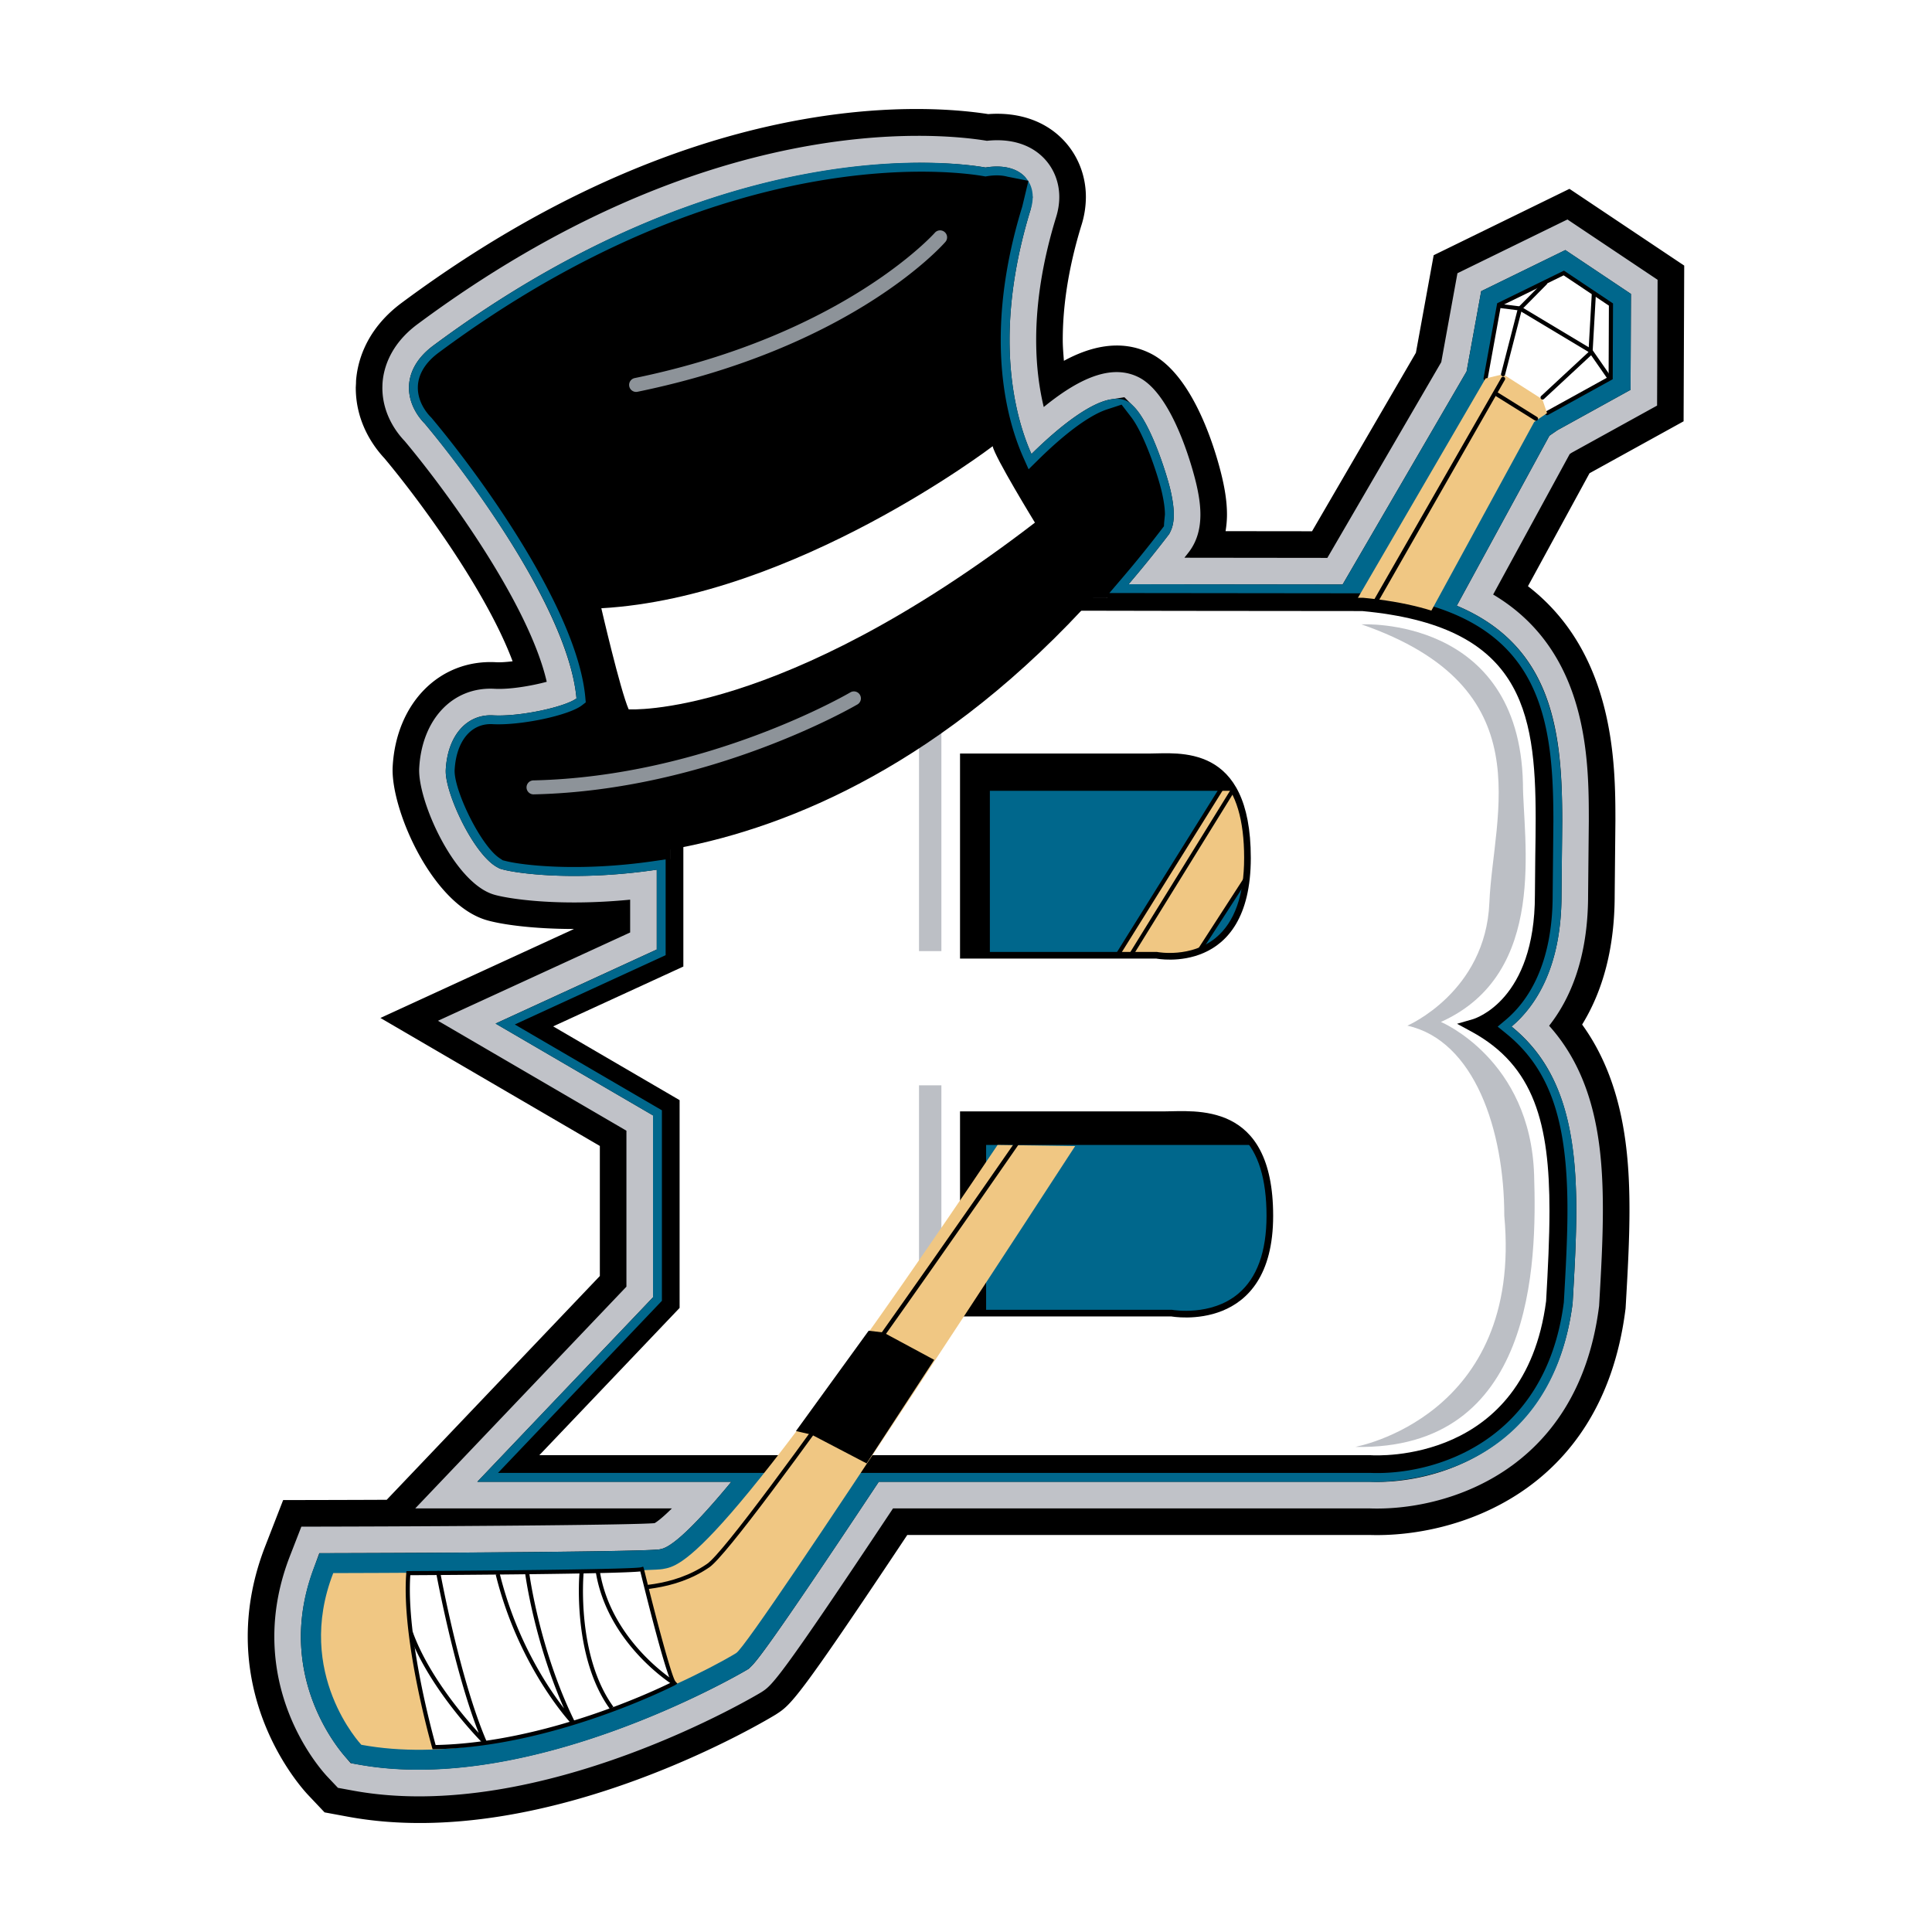 <svg xmlns="http://www.w3.org/2000/svg" width="2500" height="2500" viewBox="0 0 192.756 192.756"><g fill-rule="evenodd" clip-rule="evenodd"><path fill="#fff" d="M0 0h192.756v192.756H0V0z"/><path d="M40.076 30.213c-3.771 2.8-4.48 6.214-4.567 8l.023-.247-.038.723.002-.006c0 3.43 1.739 5.838 2.855 7.036 3.522 4.203 10.15 13.207 12.792 20.258-.614.074-1.201.118-1.658.093-5.629-.304-9.963 4.079-10.308 10.422a6.199 6.199 0 0 0-.009.339c0 4.283 3.989 13.307 9.286 14.943 1.433.441 4.613.909 8.816.911l-19.316 8.876 21.893 12.771v12.975l-21.264 22.327c-1.759.008-3.547.014-5.353.018l-4.981.011-1.804 4.644c-1.146 2.951-1.728 5.969-1.728 8.968 0 9.172 5.412 15.163 6.029 15.815l1.637 1.731 2.342.433c20.026 3.689 42.478-10.067 42.695-10.208 1.496-.967 2.084-1.353 13.1-17.902h46.141c8.455.271 23.113-4.117 25.49-22.346l.035-.265.016-.279c.191-3.318.371-6.46.371-9.563 0-5.679-.582-12.751-4.723-18.471 2.148-3.491 3.248-7.815 3.248-12.905l.072-7.429c0-5.61-.047-16.708-8.725-23.401l6.143-11.271 9.385-5.18.062-15.535-11.449-7.658-13.547 6.622-1.773 9.731c-.416.717-9.057 15.564-10.363 17.81l-8.627-.01c.086-.533.141-1.083.141-1.661 0-1.42-.268-2.746-.469-3.62-.385-1.671-2.535-10.133-7.158-12.449-3.066-1.536-6.215-.587-8.643.735-.051-.689-.115-1.373-.115-2.089 0-3.581.631-7.439 1.873-11.468a9.448 9.448 0 0 0 .434-2.79c0-2.095-.764-4.077-2.152-5.581-1.826-1.979-4.512-2.914-7.588-2.687-6.794-1.058-29.807-2.495-58.523 18.829zm3.163 4.26C71.373 13.58 93.821 15.971 98.035 16.662l.355.058.359-.039c1.09-.118 2.59-.042 3.539.987.48.521.746 1.224.746 1.981 0 .387-.066.8-.199 1.226-1.398 4.536-2.109 8.92-2.109 13.032 0 2.571.279 5.034.832 7.32l.988 4.104 3.27-2.671c2.062-1.686 4.883-3.515 6.598-2.655 1.619.812 3.527 5.249 4.363 8.895.145.623.334 1.551.334 2.431 0 .916-.193 1.594-.607 2.136l-3.816 4.837 5.479-.012 15.789.02 12.367-21.254 1.457-8.007 8.396-4.104 6.545 4.377c-.01 1.925-.031 7.487-.041 9.568l-7.285 4.021-.811.557-.303.557-8.861 16.261 2.197 1.306c8.248 4.9 8.248 14.557 8.248 20.327l-.072 7.366c0 4.783-1.117 8.611-3.32 11.405l-1.385 1.754 1.494 1.662c4.129 4.593 4.686 10.959 4.686 16.581 0 2.951-.176 6.02-.363 9.269l-.004.08-.008.064c-1.898 14.551-13.549 17.991-20.176 17.735v-.001l-.111-.002v.001H87.678l-.788 1.185c-10.349 15.569-11.681 17.136-12.347 17.566-.17.104-21.318 12.678-38.854 9.448l-.639-.118-.446-.473c-.187-.197-4.579-4.928-4.579-12.171 0-2.339.46-4.71 1.368-7.048l.492-1.265 1.358-.003c12.067-.027 30.067-.155 32.303-.354l.573-.05.5-.284c.584-.331 1.332-.95 2.287-1.896l4.587-4.539h-25.87l17.53-18.406v-18.146s-10.542-6.148-15.708-9.163l16.081-7.389V86.83l-2.912.284c-7.091.693-11.739-.15-12.595-.414-2.442-.754-5.674-7.519-5.543-9.923.186-3.433 2.04-5.556 4.721-5.411 1.918.104 4.379-.337 6.043-.786l2.469-.665-.574-2.492c-1.896-8.233-10.147-19.667-14.723-25.125l-.058-.069-.062-.064c-.555-.579-1.485-1.799-1.488-3.48l.006-.228c.043-.85.418-2.491 2.429-3.984zm-3.163-4.26z"/><path d="M41.657 32.343c-2.895 2.149-3.435 4.682-3.499 5.998l-.009.342c0 2.665 1.47 4.533 2.228 5.323 4.364 5.205 12.4 16.327 14.171 24.016-1.472.397-3.667.782-5.209.698-4.159-.225-7.249 3.03-7.514 7.917-.174 3.188 3.445 11.379 7.411 12.604 1.315.405 6.353 1.23 13.634.519v3.273c-2.524 1.161-19.172 8.81-19.172 8.81l18.801 10.967v15.561l-21.068 22.121h25.607c-1.035 1.025-1.546 1.369-1.728 1.473-1.933.171-17.993.311-32.075.343l-3.169.007-1.148 2.954c-1.027 2.646-1.548 5.339-1.548 8.008 0 8.147 4.762 13.42 5.304 13.993l1.042 1.103 1.491.274c18.733 3.45 40.566-9.693 40.774-9.828 1.051-.679 1.647-1.07 13.117-18.326h47.567l-.111-.002c7.52.314 20.818-3.552 22.967-20.033l.023-.169.01-.175c.188-3.287.365-6.4.365-9.421 0-6.24-.695-13.16-5.363-18.354 2.059-2.611 3.889-6.707 3.889-13.021l.072-7.393c0-6.071-.023-16.952-9.545-22.608l7.639-14.016.18-.123 8.537-4.712.051-12.551-8.996-6.018-10.973 5.363-1.615 8.87-11.365 19.531-14.26-.017c.145-.188.295-.371.439-.56.871-1.137 1.156-2.451 1.156-3.75 0-1.053-.188-2.096-.402-3.024-.082-.359-2.068-8.823-5.76-10.673-2.438-1.221-5.492-.275-9.467 2.972-.434-1.802-.756-4.021-.756-6.698 0-3.846.67-7.968 1.99-12.25.211-.68.316-1.355.316-2.007 0-1.426-.514-2.77-1.449-3.782-1.352-1.463-3.393-2.082-5.773-1.825-5.089-.838-28.075-3.04-56.807 18.296zm17.483 39.43l1.149-.889-.129-1.447c-.988-11.015-14.243-27.087-15.751-28.883l-.077-.092-.085-.085c-.081-.08-.79-.81-.79-1.693l.002-.085c.032-.667.504-1.357 1.362-1.996 28.201-20.94 50.582-17.717 53.042-17.28l.447.08.449-.075c.816-.135 1.424-.028 1.58.142.025.029.041.094.041.182 0 .084-.014.229-.08.444-1.477 4.789-2.227 9.437-2.227 13.814 0 5.827 1.312 9.996 2.414 12.467l1.559 3.5 2.727-2.692c3.701-3.651 5.799-4.61 6.488-4.721.936.94 2.432 4.864 2.932 7.035.207.903.262 1.484.262 1.844 0 .385-.061.515-.064.521a111.355 111.355 0 0 1-3.809 4.701l-3.73 4.37 28.629.035.768-1.321 12.602-21.655 1.301-7.146c1.592-.778 5.303-2.592 5.818-2.845l4.092 2.737c-.006 1.668-.02 4.789-.025 6.585-1.807.993-6.037 3.329-6.037 3.329l-1.439.988-10.954 20.098 2.709 1.136c7.439 3.12 8.895 9.346 8.895 19.045l-.072 7.366c0 6.366-2.195 9.548-4.039 11.102l-2.453 2.067 2.492 2.021c3.889 3.155 5.475 7.852 5.475 16.212 0 2.858-.172 5.887-.355 9.092-2.045 15.596-15.906 15.47-17.48 15.404l-.057-.003H86.253l-.787 1.187c-7.367 11.097-11.53 17.146-12.39 18.002-.964.564-20.701 11.896-36.692 9.083-.694-.815-3.707-4.671-3.707-10.181 0-1.869.361-3.772 1.045-5.664 3.968-.011 30.183-.09 32.411-.396l.06-.01.11-.021c1.415-.256 3.252-1.059 8.709-7.656l3.592-4.345H53.812l13.993-14.691v-20.73l-12.616-7.36 12.988-5.967V83.692l-3.042.451c-7.884 1.167-13.338.297-14.267.042-1.302-.726-3.745-5.711-3.745-7.223v-.04c.027-.504.249-2.996 1.927-2.905 3.022.166 8.271-.838 10.09-2.244z" fill="#c0c2c8"/><path d="M43.239 34.473c-1.917 1.424-2.38 2.959-2.431 3.997l-.005.18v.034c0 1.867 1.201 3.205 1.572 3.575l.001.002c5.273 6.281 14.397 19.123 15.141 27.415-1.073.829-5.557 1.846-8.321 1.695-2.64-.143-4.536 2.031-4.721 5.409l-.004.072v.112c0 2.269 2.756 8.23 5.106 9.54l.281.157.31.084c1.411.387 7.262 1.222 15.357.023v7.965l-16.081 7.389 15.708 9.163v18.146l-17.53 18.406h25.345c-5.296 6.403-6.634 6.646-7.137 6.736l-.06.012c-1.584.202-17.726.335-32.056.372l-1.857.005-.631 1.746c-.798 2.208-1.203 4.417-1.203 6.566 0 6.312 3.321 10.704 4.34 11.9l.619.728.941.166c17.049 2.999 37.625-8.899 38.493-9.406l.292-.172.24-.239c.482-.48 1.486-1.48 12.728-18.414h48.997c6.604.277 18.303-3.14 20.215-17.709l.012-.097.006-.097c.186-3.239.361-6.298.361-9.244 0-9.136-1.932-14.601-6.459-18.272 2.273-1.916 4.984-5.748 4.984-13.13l.072-7.342c0-8.667-.814-17.444-10.521-21.516l9.242-16.959.809-.556 7.285-4.021.041-9.569-6.545-4.376-8.396 4.104-1.457 8.008-12.369 21.254-21.354-.026a115.171 115.171 0 0 0 3.896-4.81l.168-.218.119-.248c.219-.456.326-1.001.326-1.668 0-.678-.109-1.476-.33-2.44-.359-1.553-1.949-6.614-3.637-8.311l-.959-.962-1.342.215c-1.852.296-4.668 2.233-7.932 5.452-.996-2.235-2.184-6.026-2.184-11.387 0-4.112.711-8.497 2.109-13.032.002-.003.199-1.226.199-1.226l-.721-1.954c-1.148-1.247-2.99-1.152-3.988-.986-2.573-.461-25.991-3.845-55.084 17.759zm5.671 42.194c.019.001.041 0 .06.002l-.06-.002zm-2.507-37.934c26.323-19.547 47.1-17.405 50.664-16.853-1.072 4.139-1.646 8.178-1.646 12.028 0 6.294 1.438 10.841 2.644 13.547l3.119 7 5.455-5.382c1.57-1.55 2.736-2.491 3.572-3.084.533 1.249 1.117 2.891 1.396 4.104.082.358.127.62.154.819a109.428 109.428 0 0 1-3.197 3.928l-7.463 8.739 35.906.043 1.535-2.645s3.689-6.342 7.225-12.416l-7.896 14.488 5.42 2.272c5.502 2.307 7.268 6.341 7.268 16.599l-.072 7.341c0 5.367-1.684 7.907-3.096 9.099l-4.908 4.136 4.984 4.042c3.191 2.59 4.494 6.689 4.494 14.151 0 2.755-.168 5.698-.346 8.809-1.73 12.919-12.568 13.127-14.727 13.036l-.115-.004H84.831l-1.575 2.371c-8.693 13.095-11.17 16.507-11.876 17.381-2.558 1.429-19.642 10.574-33.559 8.684-.927-1.32-2.491-4.073-2.491-7.692 0-.98.136-1.991.377-3.017 9.898-.031 28.69-.127 30.787-.416l.122-.017.174-.032c2.417-.438 4.775-1.936 10.267-8.574l7.186-8.688H60.005l10.456-10.979v-23.315l-9.524-5.556 9.896-4.548V80.618l-6.083.9c-6.263.927-10.942.499-12.624.218-.794-.985-2.171-3.771-2.334-4.789.009-.091.021-.178.036-.265 3.343-.023 8.587-.994 10.937-2.811l2.299-1.777-.26-2.894C61.764 57.623 48.99 41.884 46.44 38.847l-.071-.085c.015-.012.017-.017.034-.029zm107.23-6.636l2.131-1.042 1.639 1.096-.016 3.602-4.781 2.64-1.533 1.052c.002-.001.305-.521.305-.521l1.143-6.284 1.112-.543z"/><path d="M155.395 42.914l7.285-4.021.041-9.568-6.545-4.377-1.029.502-7.367 3.602-1.457 8.008-12.367 21.254c-5.898-.002-13.453-.012-21.355-.026a115.805 115.805 0 0 0 3.904-4.819c.705-.92.789-2.328.275-4.565-.287-1.248-2.203-7.812-4.365-8.896-2.393-1.199-6.988 2.807-9.504 5.289-.939-2.109-2.184-5.931-2.184-11.387 0-3.629.551-7.982 2.109-13.033a4.14 4.14 0 0 0 .199-1.225c0-.993-.432-1.64-.746-1.982-1.145-1.24-3.021-1.114-3.963-.958-3.125-.555-26.182-3.702-55.087 17.763-1.917 1.424-2.38 2.96-2.431 3.998a5.126 5.126 0 0 0-.005.213c0 1.861 1.184 3.189 1.573 3.576.9 1.073 14.216 17.107 15.141 27.416-1.054.815-5.548 1.846-8.322 1.695-2.64-.144-4.536 2.031-4.72 5.41-.131 2.405 3.101 9.17 5.544 9.925 1.271.391 7.212 1.291 15.505.063v7.965l-16.081 7.389 15.708 9.163v18.146l-17.53 18.406h25.345c-5.292 6.398-6.654 6.649-7.137 6.736l-.061.012c-1.608.222-20.801.347-32.528.374l-1.359.003-.492 1.266c-.986 2.538-1.368 4.903-1.368 7.047 0 7.221 4.341 11.919 4.579 12.172l.446.472.64.118c17.467 3.217 38.653-9.318 38.853-9.448.563-.363 1.205-.779 13.135-18.751h48.989c1.322.056 17.865.365 20.225-17.725l.01-.072.004-.072c.186-3.224.363-6.335.363-9.277 0-7.565-1.186-13.995-6.459-18.272 2.293-1.933 4.984-5.752 4.984-13.104l.037-3.841c.018-1.184.035-2.37.035-3.552 0-8.924-1.004-17.5-10.521-21.492a62114.66 62114.66 0 0 1 9.242-16.959c.14-.1.46-.32.812-.561zm-83.158 120.42c-3.354 2.107-21.118 11.077-35.152 8.876-.918-1.172-3.07-4.391-3.07-8.943 0-1.338.198-2.791.661-4.333 8.598-.022 30.074-.113 31.794-.432l.069-.013c1.954-.354 4.166-1.395 11.099-10.097h4.89c-7.818 11.73-9.799 14.379-10.291 14.942zm83.63-133.806l2.865 1.917-.021 5.094-3.383 1.868-4.664-2.982.67-3.68 4.533-2.217zM51.21 83.352c-1.006-.824-3.202-5.165-3.202-6.353v-.029c.032-.587.273-2.108.995-2.068 2.764.15 9.042-.695 11.186-2.85.802-.806.931-1.637.897-2.192-.7-11.769-15.438-29.215-16.065-29.952l-.058-.068-.084-.081c-.149-.143-.566-.656-.537-1.128.033-.521.645-1.049 1.006-1.318 29.08-21.594 52.371-17.123 52.603-17.075l.363.074.375-.078c.205-.044.449-.062.67-.067-1.607 5.325-2.197 9.946-2.197 13.835 0 9.816 3.701 15.009 3.92 15.308l1.324 1.803 1.449-1.705c1.967-2.315 5.543-5.187 7.082-5.93 1.004 1.63 2.646 6.197 2.646 7.793 0 .082-.01.145-.02.21a112.473 112.473 0 0 1-5.66 6.796c-19.971-.038-40.448-.092-40.76-.093l-2.041-.005.045 2.04.376 16.865v6.076c-7.937 1.261-13.339.381-14.313.192zM69.174 62.17c5.236.014 19.862.051 34.947.081a91.102 91.102 0 0 1-5.992 5.442H91.46v4.985c-8.023 5.364-15.588 8.232-21.955 9.706V77.04l-.331-14.87zm82.715 19.498c0 1.209-.02 2.459-.037 3.746l-.039 3.9c0 9.352-5.053 11.041-5.268 11.108l-4.492 1.407 4.107 2.252c5.734 3.104 7.113 8.352 7.113 16.564 0 2.673-.146 5.663-.336 8.994-1.977 14.942-15.535 14.258-16.111 14.222l-.062-.005H56.909l12.225-12.835v-22.023l-11.07-6.457 10.283-4.725 1.159-.533V86.041c.969-.21 1.959-.447 2.972-.72 5.322-1.434 11.874-3.973 18.983-8.44v64.216h42.894V67.692h-30.848a99.21 99.21 0 0 0 5.537-5.433c10.035.019 19.844.032 26.791.033l.199.022 7.289 1.822.105-.193c7.58 2.999 8.461 9.384 8.461 17.725zm-.342-40.939s-8.279 15.194-10.059 18.458a34.828 34.828 0 0 0-3.096-.591c2.227-3.823 10.414-17.896 11.117-19.104l.096-.023c.582.373 1.105.708 1.955 1.25l-.013.01z" fill="#00678c"/><path d="M43.766 35.183c-1.64 1.217-2.033 2.481-2.074 3.328l-.004.172c0 1.528 1.005 2.644 1.312 2.95l.028.027.027.031c5.339 6.359 14.579 19.394 15.343 27.903l.043.482-.383.296c-1.308 1.011-6.137 2.03-8.909 1.878-2.135-.116-3.622 1.671-3.788 4.551l-.004.072v.072c.017 2.068 2.609 7.422 4.482 8.671l.321.214.375.092c1.523.377 7.164 1.107 14.862-.032l1.014-.15v9.558l-15.05 6.914 14.678 8.562v19.007L49.688 146.95h86.999l.02.001c6.307.265 17.471-3.004 19.305-16.931l.012-.081.004-.081c.184-3.221.357-6.262.357-9.171 0-8.959-1.775-14.054-6.131-17.586l-.83-.674.818-.688c2.129-1.795 4.668-5.414 4.668-12.458l.072-7.342c0-11.061-1.445-21.104-18.889-22.735l-.102-.009-25.307-.028 1.244-1.457a114.98 114.98 0 0 0 3.816-4.708l.383-.5.018-.352.08-.811c0-.599-.104-1.353-.309-2.24-.414-1.797-1.789-5.836-3.061-7.488l-.953-1.24-1.486.487c-.979.32-3.172 1.404-6.883 5.066l-.91.897-.52-1.167c-1.031-2.314-2.26-6.23-2.26-11.747 0-4.2.721-8.673 2.146-13.292.002-.002.617-2.573.617-2.573l-2.1-.416c-.572-.155-1.277-.17-2.037-.044l-.15.025-.148-.026c-2.536-.451-25.608-3.781-54.405 17.602zm5.143 41.484l.065.002-.065-.002zm-2.506-37.934c26.324-19.547 47.1-17.406 50.664-16.854-1.072 4.139-1.646 8.179-1.646 12.028 0 6.294 1.438 10.841 2.644 13.547l3.119 7 5.455-5.383c1.561-1.541 2.734-2.484 3.578-3.08.543 1.274 1.123 2.936 1.391 4.101.082.358.127.62.156.818a111.1 111.1 0 0 1-3.199 3.929l-7.463 8.74 34.654.039c13.801 1.314 14.803 7.794 14.803 18.302l-.072 7.341c0 5.367-1.684 7.907-3.096 9.099l-4.908 4.136 4.984 4.042c3.191 2.59 4.494 6.689 4.494 14.151 0 2.75-.168 5.694-.346 8.808-1.73 12.921-12.568 13.128-14.727 13.037l-.113-.004H60.004l10.456-10.979v-23.315l-9.524-5.556 9.896-4.547V80.618l-6.083.9c-6.227.922-10.907.499-12.61.218-.777-.966-2.192-3.826-2.345-4.807.008-.084.02-.166.034-.247 3.343-.023 8.586-.994 10.936-2.811l2.299-1.777-.26-2.894c-1.039-11.578-13.812-27.316-16.361-30.354l-.072-.085c.013-.011.017-.017.033-.028z"/><path d="M66.521 62.229l.331 14.84v8.651l3.251-.752c7.864-1.821 15.545-5.214 22.832-10.085l1.178-.788v-3.75h4.973l.736-.611a93.406 93.406 0 0 0 6.168-5.601l4.557-4.521-44.085-.102.059 2.719zm5.637 14.81l-.271-12.209 25.426.059c-.059.049-.115.101-.174.151h-8.332v6.186c-5.376 3.447-10.956 6.035-16.648 7.708l-.001-1.895z" fill="#c0c2c8"/><path fill="#fff" d="M148.217 37.758l1.342-7.361 6.462-3.16 4.706 3.147-.032 7.331-6.347 3.504-6.131-3.461z"/><path d="M149.467 30.212l6.57-3.211 4.895 3.273-.031 7.562-6.453 3.562a.204.204 0 0 1-.279-.081l-.002-.007a.203.203 0 0 1 .084-.272l6.24-3.445c.002-.23.029-6.89.029-7.1-.172-.116-4.33-2.896-4.514-3.021l-6.266 3.062c-.035.199-1.32 7.259-1.32 7.259a.207.207 0 0 1-.24.166.204.204 0 0 1-.164-.239l1.357-7.463.094-.045z"/><path fill="#f0c783" d="M148.217 37.758l1.744-.423 3.922 2.507.465 1.377-1.282.88-10.754 19.734-7.076-1.769 12.981-22.306z"/><path d="M159.031 29.085a.203.203 0 0 1 .193.216l-.34 6.014-4.842 4.494a.204.204 0 0 1-.322-.058.205.205 0 0 1 .043-.243s4.602-4.271 4.719-4.381l.332-5.848a.205.205 0 0 1 .217-.194zM154.311 28.089c.016.016.027.034.039.053a.21.21 0 0 1-.039.238l-2.475 2.502-1.676 6.504a.205.205 0 1 1-.398-.102l1.703-6.612 2.555-2.581a.206.206 0 0 1 .291-.002z"/><path d="M149.768 30.332l1.951.246 7.107 4.259 1.834 2.639a.206.206 0 0 1-.338.234s-1.734-2.495-1.785-2.566l-6.955-4.17-1.867-.235a.203.203 0 0 1-.178-.23.206.206 0 0 1 .231-.177zM150.066 37.616a.206.206 0 0 1 .076.281L136.785 61.28c-.057.099-.389-.233-.332-.332l13.332-23.256a.207.207 0 0 1 .281-.076z"/><path d="M133.443 73.526l-23.092 35.72s-4.613-3.193-5.486-3.326l24.066-38.575c.001 0 2.671.95 4.512 6.181z" fill="#f0c783"/><path d="M128.844 67.096l-24.318 38.979.309.047c.607.093 3.562 2.02 5.4 3.293l.176.12 23.262-35.982-.033-.094c-1.855-5.263-4.527-6.267-4.639-6.307l-.157-.056zm4.371 6.407l-22.92 35.453c-.844-.579-3.951-2.691-5.117-3.15.275-.439 23.641-37.892 23.83-38.197.455.227 1.967 1.147 3.354 3.886.294.581.581 1.251.853 2.008z"/><path d="M98.385 114.232h34.217V97.867H98.758V78.899h29.754v-7.438H92.434v64.343h5.951v-21.572z"/><path d="M129.914 67.648c.096.06.127.187.068.283l-23.746 38.412a.205.205 0 0 1-.283.067.208.208 0 0 1-.066-.284l23.744-38.412a.206.206 0 0 1 .283-.066z"/><path d="M115.338 74.504l-.699.012h-19.52v21.782h20.19c.48.086 4.012.609 6.822-1.703 2.207-1.813 3.324-4.841 3.324-9.002 0-4.155-.941-7.18-2.801-8.992-2.287-2.227-5.435-2.146-7.316-2.097zm-.699 1.339l.732-.013c1.781-.046 4.471-.115 6.357 1.722 1.592 1.553 2.4 4.259 2.4 8.042 0 3.738-.953 6.419-2.83 7.97-2.467 2.036-5.775 1.428-5.809 1.421l-.062-.011H96.444v-19.13l18.195-.001zM116.846 110.209l-.756.013H95.119v21.783h21.7c.49.081 4.494.65 7.551-1.896 2.201-1.836 3.318-4.8 3.318-8.81 0-4.026-.949-6.995-2.822-8.823-2.46-2.401-5.94-2.317-8.02-2.267zm-.756 1.339l.787-.013c1.992-.048 5.004-.12 7.061 1.89 1.607 1.569 2.424 4.219 2.424 7.874 0 3.592-.953 6.211-2.834 7.783-2.705 2.263-6.502 1.613-6.539 1.606l-.059-.011H96.445v-19.13l19.645.001z"/><path d="M135.951 60.303c20.084 1.86 17.852 14.877 17.852 29.011 0 11.157-6.695 13.018-6.695 13.018 8.928 4.835 8.555 14.505 7.811 27.522-2.23 17.108-18.225 15.993-18.225 15.993H52.266l14.877-15.621v-20.084l-13.39-7.811 13.761-6.323V77.039l-.376-16.864c.001 0 47.612.128 68.813.128zM95.782 75.18v20.457h19.581s9.43 1.86 9.43-10.042c0-11.53-7.254-10.414-10.154-10.414l-18.857-.001zm0 35.705v20.456h21.087s10.154 1.859 10.154-10.042c0-11.529-7.811-10.414-10.934-10.414H95.782z" fill="#fff"/><path d="M66.476 60.189l.376 16.865v18.529l-14.534 6.678 14.162 8.262v19.438l-15.762 16.55h85.975c.121.01 16.598.955 18.883-16.57.182-3.185.357-6.255.357-9.146 0-7.899-1.318-14.461-7.391-18.378 2.062-1.155 5.924-4.471 5.924-13.103l.037-3.86c.018-1.203.035-2.399.035-3.58 0-10.974-1.514-20.656-18.527-22.231l-.031-.003h-.029c-20.959 0-68.334-.126-68.81-.127l-.68-.002.015.678zm1.316 36.421l.386-.177V77.039s-.333-14.947-.362-16.199c5.866.016 48.486.126 68.095.126 15.828 1.474 17.303 9.772 17.303 20.708 0 1.223-.02 2.478-.039 3.76l-.037 3.88c0 10.467-5.957 12.307-6.211 12.379l-1.557.449 1.42.772c6.32 3.424 7.801 9.249 7.801 17.891 0 2.72-.148 5.72-.336 9.011-2.117 16.224-16.889 15.411-17.518 15.369l-82.925-.002 13.993-14.692v-20.729l-12.616-7.36 12.603-5.792z"/><path fill="#bcbfc5" d="M93.922 130.597H91.69v-22.316h2.232v22.316zM93.922 94.892H91.69V72.576h2.232v22.316zM135.834 62.292s15.736-.874 16.109 15.863c0 5.579 2.604 18.969-8.182 23.804 0 0 8.926 3.719 9.297 15.249.287 8.929 0 27.522-17.854 27.15 0 0 16.738-2.975 14.879-23.06 0-8.554-2.977-17.48-9.67-18.968 0 0 7.811-3.348 8.182-12.274.372-8.925 5.464-21.441-12.761-27.764z"/><path d="M115.1 52.392c1.166-1.521-2.213-10.17-3.477-10.804-1.266-.634-6.822 3.977-9.115 6.675 0 0-7.024-9.561-1.361-27.909.822-2.665-2.836-1.848-2.836-1.848s-23.858-5.008-54.017 17.387c-3.471 2.578-.62 5.161-.62 5.161s14.974 17.597 15.647 28.911c.119 1.983-6.939 3.349-10.222 3.17-1.915-.104-2.753 1.827-2.857 3.74-.104 1.914 2.967 7.727 4.3 8.139 1.333.41 34.413 6.727 64.558-32.622z"/><path d="M103.256 52.143s-4.043-6.6-4.215-7.625c0 0-19.733 15.073-39.046 16.168 0 0 1.874 8.12 2.727 10.085 0 0 15.021.987 40.534-18.628z" fill="#fff"/><path d="M85.794 69.323a.697.697 0 0 1-.243.956c-.145.085-14.655 8.579-32.271 8.974a.698.698 0 1 1-.032-1.394c17.239-.388 31.449-8.697 31.591-8.78a.697.697 0 0 1 .955.244zM94.253 23.156a.694.694 0 0 1 .067.982c-.375.43-9.431 10.576-30.715 14.949a.697.697 0 1 1-.279-1.367c20.782-4.27 29.854-14.396 29.943-14.499a.698.698 0 0 1 .984-.065z" fill="#8d9399"/><path d="M107.268 114.344s-32.158 49.508-33.806 50.573c-1.649 1.066-21.402 12.109-37.412 9.161 0 0-6.703-7.09-2.802-17.131 0 0 31.07-.071 32.861-.402 1.791-.331 5.231-.414 33.42-42.312l7.739.111z" fill="#f0c783"/><path d="M102.514 112.906c-.793 1.159-28.437 41.196-31.74 43.463-3.506 2.405-7.674 2.335-9.677 2.302l-.585-.007-.002-.411.595.006c1.96.033 6.039.102 9.436-2.229 3.24-2.225 31.559-43.283 31.752-43.566l.221.442z"/><path d="M86.461 146.004l-5.485-2.867-1.564-.36 7.255-10.011 1.471.176 5.07 2.731-6.747 10.331z"/><path d="M64.04 156.556s2.678 10.972 3.232 11.382c0 0-11.964 6.176-23.96 6.377 0 0-3.089-10.647-2.573-17.36 0-.001 22.751-.121 23.301-.399z" fill="#fff"/><path d="M149.482 39.186l3.875 2.417c.096.06.125.187.064.283a.205.205 0 0 1-.283.065l-3.873-2.416a.208.208 0 0 1-.066-.284.206.206 0 0 1 .283-.065zM40.549 156.749l-.015.189c-.513 6.673 2.55 17.327 2.581 17.434l.044.15.157-.003c11.905-.198 23.93-6.337 24.05-6.399l.224-.143-.187-.197c-.405-.431-2.155-7.144-3.163-11.273l-.07-.205-.208.064c-.637.194-14.237.336-23.225.383h-.188zm23.335.034c.622 2.543 2.386 9.614 3.101 11.067-1.474.73-12.518 6.019-23.52 6.251-.366-1.307-2.939-10.77-2.529-16.943 3.974-.021 20.695-.125 22.948-.375z"/><path d="M59.832 156.685c1.113 7.074 7.483 11.038 7.547 11.078l-.213.351c-.066-.041-6.597-4.099-7.74-11.365l.406-.064zM58.226 156.975c-.008.081-.732 8.216 2.973 13.311l-.332.242c-3.798-5.223-3.06-13.508-3.051-13.592l.41.039zM49.856 156.995a37.233 37.233 0 0 0 2.938 7.898c1.294 2.556 2.608 4.429 3.48 5.555-3.003-6.77-3.872-13.414-3.882-13.484l.408-.053c.01.076.997 7.631 4.517 14.804l-.333.233c-.053-.056-5.241-5.59-7.528-14.854l.4-.099zM43.69 156.735a.207.207 0 0 1 .239.166c.019.107 1.967 10.701 4.625 16.846l-.333.228c-.054-.054-5.37-5.355-7.414-10.977a.206.206 0 1 1 .386-.141c.266.731.587 1.456.947 2.164 1.743 3.44 4.353 6.489 5.622 7.872-2.461-6.267-4.219-15.817-4.238-15.919a.207.207 0 0 1 .166-.239z"/></g></svg>